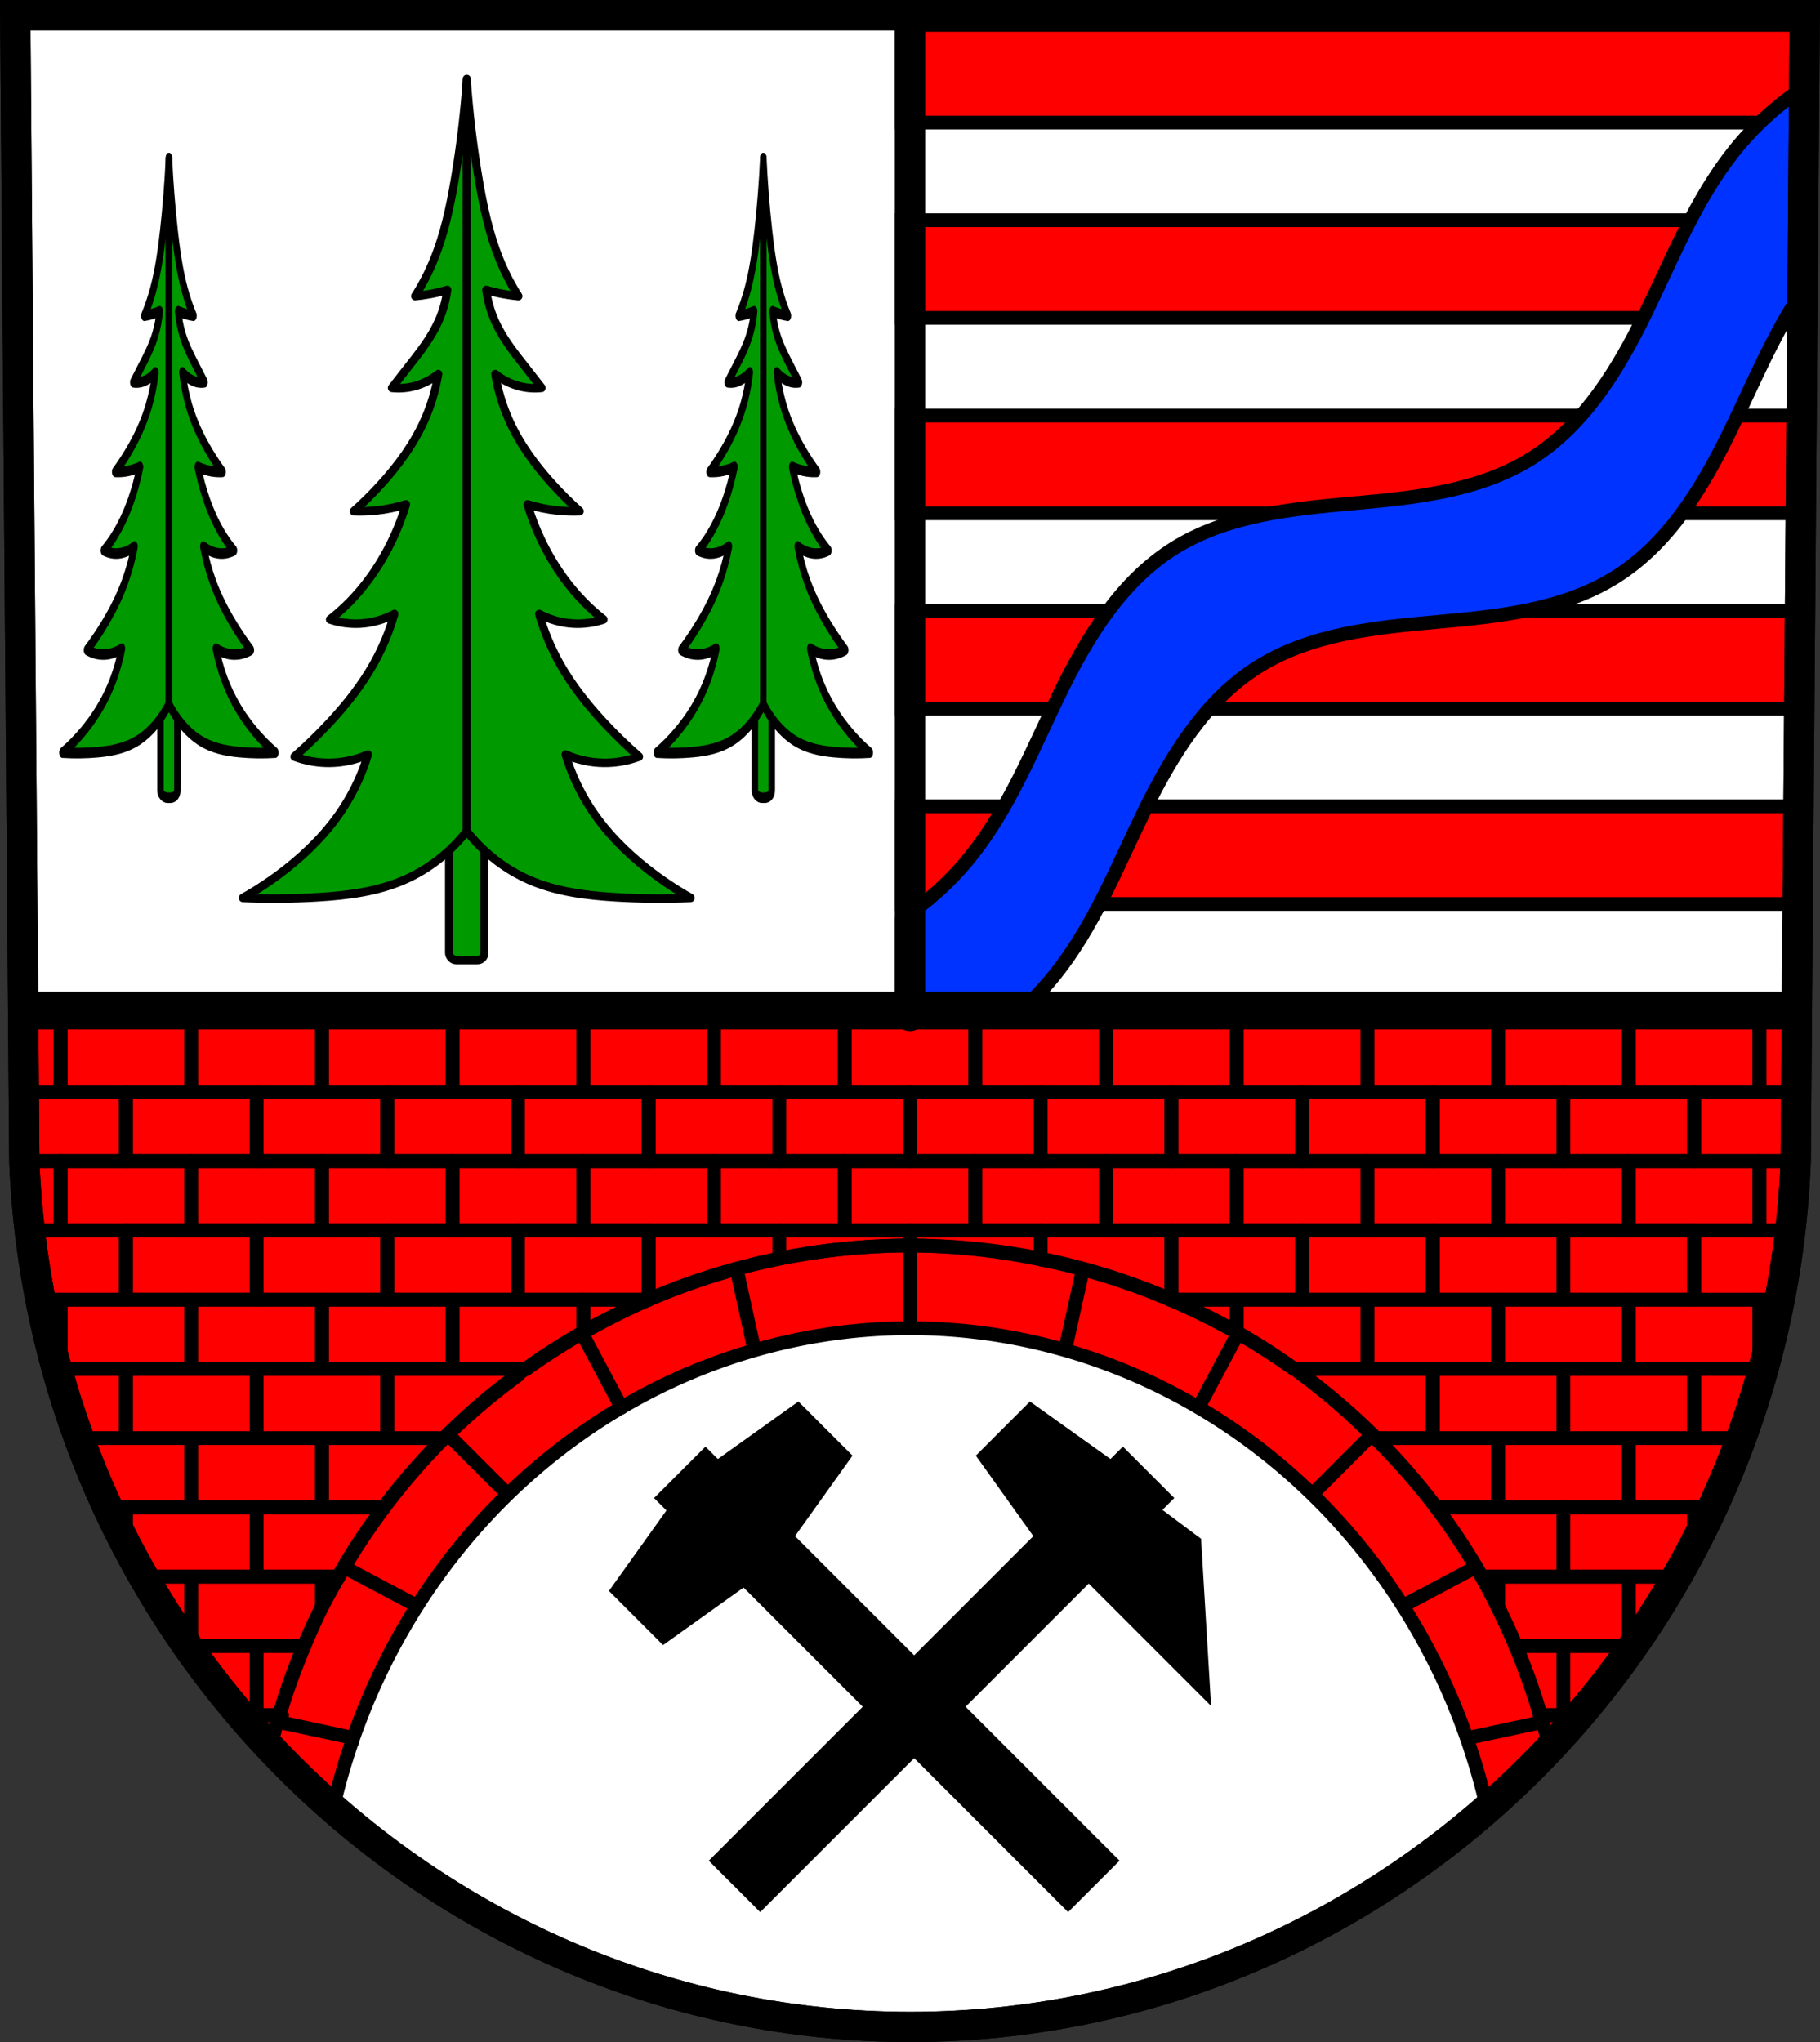 <?xml version="1.0" encoding="UTF-8" standalone="no"?>
<!-- Created with Inkscape (http://www.inkscape.org/) -->

<svg
   xmlns:dc="http://purl.org/dc/elements/1.1/"
   xmlns:cc="http://creativecommons.org/ns#"
   xmlns:rdf="http://www.w3.org/1999/02/22-rdf-syntax-ns#"
   xmlns:svg="http://www.w3.org/2000/svg"
   xmlns="http://www.w3.org/2000/svg"
   xmlns:sodipodi="http://sodipodi.sourceforge.net/DTD/sodipodi-0.dtd"
   xmlns:inkscape="http://www.inkscape.org/namespaces/inkscape"
   width="186.571mm"
   height="209.344mm"
   viewBox="0 0 661.079 741.769"
   id="svg8687"
   version="1.1"
   inkscape:version="0.91 r13725"
   sodipodi:docname="DEU Floh-Seligenthal COA.svg">
  <rect x="0" y="0" width="661.079" height="741.769" fill="#333333" stroke="none"/>
  <defs
     id="defs8689">
    <inkscape:path-effect
       effect="spiro"
       id="path-effect14568"
       is_visible="true" />
    <inkscape:path-effect
       effect="spiro"
       id="path-effect14395"
       is_visible="true" />
    <inkscape:path-effect
       effect="spiro"
       id="path-effect14568-6"
       is_visible="true" />
    <inkscape:path-effect
       effect="spiro"
       id="path-effect14568-5"
       is_visible="true" />
    <inkscape:path-effect
       effect="spiro"
       id="path-effect14568-6-4"
       is_visible="true" />
    <inkscape:path-effect
       effect="spiro"
       id="path-effect14568-5-1"
       is_visible="true" />
    <inkscape:path-effect
       effect="spiro"
       id="path-effect14568-6-4-2"
       is_visible="true" />
  </defs>
  <sodipodi:namedview
     id="base"
     pagecolor="#ffffff"
     bordercolor="#666666"
     borderopacity="1.0"
     inkscape:pageopacity="0.0"
     inkscape:pageshadow="2"
     inkscape:zoom="0.72791288"
     inkscape:cx="330.53953"
     inkscape:cy="370.92353"
     inkscape:document-units="px"
     inkscape:current-layer="layer1"
     showgrid="false"
     inkscape:window-width="1366"
     inkscape:window-height="745"
     inkscape:window-x="-8"
     inkscape:window-y="-8"
     inkscape:window-maximized="1"
     fit-margin-top="0"
     fit-margin-left="0"
     fit-margin-right="0"
     fit-margin-bottom="0"
     inkscape:snap-midpoints="true"
     inkscape:snap-smooth-nodes="true"
     inkscape:object-nodes="true"
     inkscape:object-paths="false"
     inkscape:snap-nodes="false"
     showguides="false" />
  <g
     inkscape:label="Ebene 1"
     inkscape:groupmode="layer"
     id="layer1"
     transform="translate(-1.627,-16.78)">
    <path
       style="fill:#ffffff;fill-rule:evenodd;stroke:none;stroke-width:11;stroke-opacity:1;stroke-linecap:round"
       inkscape:connector-curvature="0"
       d="M 657.162,22.28 653.866,438.904 C 646.672,614.154 504.537,752.95 332.166,753.048 159.951,752.833 17.763,613.987 10.467,438.904 L 7.171,22.28 l 324.988,0 z"
       id="path10563-0-6-7-5-4"
       sodipodi:nodetypes="ccccccc" />
    <path
       style="opacity:1;fill:#ff0000;fill-opacity:1;fill-rule:nonzero;stroke:#000000;stroke-width:5;stroke-linecap:round;stroke-linejoin:miter;stroke-miterlimit:4;stroke-dasharray:none;stroke-dashoffset:0;stroke-opacity:1"
       d="M 327.539 9.035 L 327.539 44.516 L 655.256 44.516 L 655.256 9.035 L 327.539 9.035 z M 327.539 79.996 L 327.539 115.477 L 655.256 115.477 L 655.256 79.996 L 327.539 79.996 z M 327.539 150.957 L 327.539 186.438 L 655.256 186.438 L 655.256 150.957 L 327.539 150.957 z M 327.539 221.918 L 327.539 257.398 L 655.256 257.398 L 655.256 221.918 L 327.539 221.918 z M 327.539 292.879 L 327.539 328.359 L 655.256 328.359 L 655.256 292.879 L 327.539 292.879 z "
       transform="translate(1.627,16.78)"
       id="rect14123" />
    <path
       style="fill:#0033ff;fill-opacity:1;fill-rule:evenodd;stroke:#000000;stroke-width:5;stroke-linecap:round;stroke-linejoin:round;stroke-miterlimit:4;stroke-dasharray:none;stroke-opacity:1"
       d="M 655.328 31.646 C 645.798 37.964 637.215 45.711 630.061 54.631 C 615.927 72.252 607.549 93.649 597.641 113.949 C 587.732 134.249 575.412 154.479 556.287 166.5 C 537.19 178.504 513.776 180.831 491.311 182.852 C 468.845 184.872 445.431 187.201 426.334 199.205 C 407.209 211.226 394.889 231.456 384.98 251.756 C 375.072 272.056 366.694 293.453 352.561 311.074 C 345.467 319.918 336.971 327.609 327.539 333.896 L 327.539 371.461 L 365.672 371.461 C 372.105 366.354 377.985 360.553 383.125 354.145 C 397.258 336.523 405.637 315.128 415.545 294.828 C 425.453 274.528 437.776 254.299 456.9 242.277 C 475.997 230.274 499.409 227.944 521.875 225.924 C 544.341 223.903 567.755 221.574 586.852 209.57 C 605.976 197.549 618.299 177.321 628.207 157.021 C 636.655 139.713 644.003 121.615 654.742 105.732 L 655.328 31.646 z "
       transform="translate(1.627,16.78)"
       id="path14393-3" />
    <path
       style="opacity:1;fill:#ff0000;fill-opacity:1;fill-rule:nonzero;stroke:#000000;stroke-width:5;stroke-linecap:round;stroke-linejoin:round;stroke-miterlimit:4;stroke-dasharray:none;stroke-dashoffset:0;stroke-opacity:1"
       d="M 8.393 365.674 L 8.84 422.125 C 12.756 516.094 55.54 599.609 120.957 656.871 A 215.83 227.689 0 0 1 330.539 482.451 A 215.83 227.689 0 0 1 540.162 657.023 C 605.609 599.773 648.376 516.21 652.238 422.125 L 652.686 365.674 L 8.393 365.674 z "
       transform="translate(1.627,16.78)"
       id="rect12041" />
    <path
       style="fill:none;fill-rule:evenodd;stroke:#000000;stroke-width:11;stroke-opacity:1;stroke-linecap:round"
       inkscape:connector-curvature="0"
       d="M 657.162,22.28 653.866,438.904 C 646.672,614.154 504.537,752.95 332.166,753.048 159.951,752.833 17.763,613.987 10.467,438.904 l -3.297,-416.624 324.988,0 z"
       id="path10563-0-6-7-5"
       sodipodi:nodetypes="ccccccc" />
    <path
       style="fill:none;fill-rule:evenodd;stroke:#000000;stroke-width:11;stroke-linecap:round;stroke-linejoin:round;stroke-opacity:1;stroke-miterlimit:4;stroke-dasharray:none"
       d="m 10.019,382.453 644.293,0"
       id="path12071"
       inkscape:connector-curvature="0" />
    <path
       style="opacity:1;fill:none;fill-opacity:1;fill-rule:nonzero;stroke:#000000;stroke-width:5;stroke-linecap:round;stroke-linejoin:round;stroke-miterlimit:4;stroke-dasharray:none;stroke-dashoffset:0;stroke-opacity:1"
       d="M 330.539 452.418 A 238.865 236.476 0 0 0 98.229 634.961 C 156.985 697.349 239.568 736.156 330.539 736.27 C 421.548 736.218 504.119 697.49 562.859 635.158 A 238.865 236.476 0 0 0 330.539 452.418 z "
       transform="translate(1.627,16.78)"
       id="path12059" />
    <path
       style="fill:none;fill-rule:evenodd;stroke:#000000;stroke-width:5;stroke-linecap:butt;stroke-linejoin:round;stroke-miterlimit:4;stroke-dasharray:none;stroke-opacity:1"
       d="m 332.166,469.198 0,31.139"
       id="path12110"
       inkscape:connector-curvature="0" />
    <path
       style="fill:none;fill-rule:evenodd;stroke:#000000;stroke-width:5;stroke-linecap:butt;stroke-linejoin:round;stroke-miterlimit:4;stroke-dasharray:none;stroke-opacity:1"
       d="m 394.931,478.014 -6.886,31.228"
       id="path12110-7"
       inkscape:connector-curvature="0" />
    <path
       style="fill:none;fill-rule:evenodd;stroke:#000000;stroke-width:5;stroke-linecap:butt;stroke-linejoin:round;stroke-miterlimit:4;stroke-dasharray:none;stroke-opacity:1"
       d="m 132.249,648.574 -27.615,-5.92"
       id="path12110-8-2"
       inkscape:connector-curvature="0" />
    <path
       style="fill:none;fill-rule:evenodd;stroke:#000000;stroke-width:5;stroke-linecap:butt;stroke-linejoin:round;stroke-miterlimit:4;stroke-dasharray:none;stroke-opacity:1"
       d="m 269.252,478.087 6.695,30.473"
       id="path12110-7-8"
       inkscape:connector-curvature="0" />
    <path
       style="fill:none;fill-rule:evenodd;stroke:#000000;stroke-width:5;stroke-linecap:butt;stroke-linejoin:round;stroke-miterlimit:4;stroke-dasharray:none;stroke-opacity:1"
       d="m 532.808,648.504 26.942,-5.762"
       id="path12110-8-2-8"
       inkscape:connector-curvature="0" />
    <path
       style="fill:none;fill-rule:evenodd;stroke:#000000;stroke-width:5;stroke-linecap:butt;stroke-linejoin:round;stroke-miterlimit:4;stroke-dasharray:none;stroke-opacity:1"
       d="m 451.14,501.424 -14.683,27.518"
       id="path12110-0"
       inkscape:connector-curvature="0" />
    <path
       style="fill:none;fill-rule:evenodd;stroke:#000000;stroke-width:5;stroke-linecap:butt;stroke-linejoin:round;stroke-miterlimit:4;stroke-dasharray:none;stroke-opacity:1"
       d="M 154.246,600.712 127.908,586.711"
       id="path12110-8-1"
       inkscape:connector-curvature="0" />
    <path
       style="fill:none;fill-rule:evenodd;stroke:#000000;stroke-width:5;stroke-linecap:round;stroke-linejoin:round;stroke-miterlimit:4;stroke-dasharray:none;stroke-opacity:1"
       d="m 213.205,501.414 14.18,26.648"
       id="path12110-0-7"
       inkscape:connector-curvature="0" />
    <path
       style="fill:none;fill-rule:evenodd;stroke:#000000;stroke-width:5;stroke-linecap:butt;stroke-linejoin:round;stroke-miterlimit:4;stroke-dasharray:none;stroke-opacity:1"
       d="m 510.078,600.67 26.322,-13.991"
       id="path12110-8-1-5"
       inkscape:connector-curvature="0" />
    <path
       style="fill:none;fill-rule:evenodd;stroke:#000000;stroke-width:5;stroke-linecap:butt;stroke-linejoin:round;stroke-miterlimit:4;stroke-dasharray:none;stroke-opacity:1"
       d="m 499.38,538.46 -21.535,21.535"
       id="path12110-5"
       inkscape:connector-curvature="0" />
    <path
       style="fill:none;fill-rule:evenodd;stroke:#000000;stroke-width:5;stroke-linecap:butt;stroke-linejoin:round;stroke-miterlimit:4;stroke-dasharray:none;stroke-opacity:1"
       d="M 186.73,560.238 164.952,538.46"
       id="path12110-8-8"
       inkscape:connector-curvature="0" />
    <rect
       style="opacity:1;fill:none;fill-opacity:1;fill-rule:nonzero;stroke:#000000;stroke-width:5;stroke-linecap:round;stroke-linejoin:round;stroke-miterlimit:4;stroke-dasharray:none;stroke-dashoffset:0;stroke-opacity:1"
       id="rect12352"
       width="47.468"
       height="25.156"
       x="47.36"
       y="413.396" />
    <rect
       style="opacity:1;fill:none;fill-opacity:1;fill-rule:nonzero;stroke:#000000;stroke-width:5;stroke-linecap:round;stroke-linejoin:round;stroke-miterlimit:4;stroke-dasharray:none;stroke-dashoffset:0;stroke-opacity:1"
       id="rect12352-1"
       width="47.468"
       height="25.156"
       x="94.828"
       y="413.396" />
    <path
       style="opacity:1;fill:none;fill-opacity:1;fill-rule:nonzero;stroke:#000000;stroke-width:5;stroke-linecap:round;stroke-linejoin:round;stroke-miterlimit:4;stroke-dasharray:none;stroke-dashoffset:0;stroke-opacity:1"
       d="m 8.639,396.617 0.199,25.156 36.895,0 0,-25.156 z m 606.707,0 0,25.156 36.895,0 0.199,-25.156 z m -604.547,50.312 c 0.988,8.492 2.307,16.878 3.92,25.156 l 31.014,0 0,-25.156 z m 604.547,0 0,25.156 31.053,0 c 1.606,-8.277 2.915,-16.664 3.896,-25.156 z m -594.691,50.312 c 2.367,8.531 5.053,16.925 8.066,25.156 l 17.012,0 0,-25.156 z m 594.691,0 0,25.156 17.094,0 c 3.005,-8.231 5.685,-16.625 8.045,-25.156 z m 0,50.312 0,13.666 c 2.335,-4.494 4.568,-9.05 6.701,-13.666 z M 52.109,572.711 c 4.946,8.646 10.272,17.037 15.947,25.156 l 1.41,0 0,-25.156 z m 515.77,25.156 0,25.156 5.873,0 c 6.864,-8.049 13.346,-16.446 19.426,-25.156 z m -480.365,25.156 14.922,0 z"
       transform="translate(1.627,16.78)"
       id="rect12352-2"
       inkscape:connector-curvature="0"
       sodipodi:nodetypes="ccccccccccccccccccccccccccccccccccccccccccccccc" />
    <rect
       style="opacity:1;fill:none;fill-opacity:1;fill-rule:nonzero;stroke:#000000;stroke-width:5;stroke-linecap:round;stroke-linejoin:round;stroke-miterlimit:4;stroke-dasharray:none;stroke-dashoffset:0;stroke-opacity:1"
       id="rect12352-8"
       width="47.468"
       height="25.156"
       x="189.763"
       y="413.396" />
    <rect
       style="opacity:1;fill:none;fill-opacity:1;fill-rule:nonzero;stroke:#000000;stroke-width:5;stroke-linecap:round;stroke-linejoin:round;stroke-miterlimit:4;stroke-dasharray:none;stroke-dashoffset:0;stroke-opacity:1"
       id="rect12352-1-8"
       width="47.468"
       height="25.156"
       x="237.231"
       y="413.396" />
    <rect
       style="opacity:1;fill:none;fill-opacity:1;fill-rule:nonzero;stroke:#000000;stroke-width:5;stroke-linecap:round;stroke-linejoin:round;stroke-miterlimit:4;stroke-dasharray:none;stroke-dashoffset:0;stroke-opacity:1"
       id="rect12352-2-6"
       width="47.468"
       height="25.156"
       x="142.295"
       y="413.396" />
    <rect
       style="opacity:1;fill:none;fill-opacity:1;fill-rule:nonzero;stroke:#000000;stroke-width:5;stroke-linecap:round;stroke-linejoin:round;stroke-miterlimit:4;stroke-dasharray:none;stroke-dashoffset:0;stroke-opacity:1"
       id="rect12352-7"
       width="47.468"
       height="25.156"
       x="332.166"
       y="413.396" />
    <rect
       style="opacity:1;fill:none;fill-opacity:1;fill-rule:nonzero;stroke:#000000;stroke-width:5;stroke-linecap:round;stroke-linejoin:round;stroke-miterlimit:4;stroke-dasharray:none;stroke-dashoffset:0;stroke-opacity:1"
       id="rect12352-1-7"
       width="47.468"
       height="25.156"
       x="379.634"
       y="413.396" />
    <rect
       style="opacity:1;fill:none;fill-opacity:1;fill-rule:nonzero;stroke:#000000;stroke-width:5;stroke-linecap:round;stroke-linejoin:round;stroke-miterlimit:4;stroke-dasharray:none;stroke-dashoffset:0;stroke-opacity:1"
       id="rect12352-2-9"
       width="47.468"
       height="25.156"
       x="284.699"
       y="413.396" />
    <rect
       style="opacity:1;fill:none;fill-opacity:1;fill-rule:nonzero;stroke:#000000;stroke-width:5;stroke-linecap:round;stroke-linejoin:round;stroke-miterlimit:4;stroke-dasharray:none;stroke-dashoffset:0;stroke-opacity:1"
       id="rect12352-5"
       width="47.468"
       height="25.156"
       x="474.57"
       y="413.396" />
    <rect
       style="opacity:1;fill:none;fill-opacity:1;fill-rule:nonzero;stroke:#000000;stroke-width:5;stroke-linecap:round;stroke-linejoin:round;stroke-miterlimit:4;stroke-dasharray:none;stroke-dashoffset:0;stroke-opacity:1"
       id="rect12352-1-2"
       width="47.468"
       height="25.156"
       x="522.038"
       y="413.396" />
    <rect
       style="opacity:1;fill:none;fill-opacity:1;fill-rule:nonzero;stroke:#000000;stroke-width:5;stroke-linecap:round;stroke-linejoin:round;stroke-miterlimit:4;stroke-dasharray:none;stroke-dashoffset:0;stroke-opacity:1"
       id="rect12352-2-1"
       width="47.468"
       height="25.156"
       x="427.102"
       y="413.396" />
    <rect
       style="opacity:1;fill:none;fill-opacity:1;fill-rule:nonzero;stroke:#000000;stroke-width:5;stroke-linecap:round;stroke-linejoin:round;stroke-miterlimit:4;stroke-dasharray:none;stroke-dashoffset:0;stroke-opacity:1"
       id="rect12352-2-3"
       width="47.468"
       height="25.156"
       x="569.505"
       y="413.396" />
    <rect
       style="opacity:1;fill:none;fill-opacity:1;fill-rule:nonzero;stroke:#000000;stroke-width:5;stroke-linecap:round;stroke-linejoin:round;stroke-miterlimit:4;stroke-dasharray:none;stroke-dashoffset:0;stroke-opacity:1"
       id="rect12352-75"
       width="47.468"
       height="25.156"
       x="71.094"
       y="388.24" />
    <rect
       style="opacity:1;fill:none;fill-opacity:1;fill-rule:nonzero;stroke:#000000;stroke-width:5;stroke-linecap:round;stroke-linejoin:round;stroke-miterlimit:4;stroke-dasharray:none;stroke-dashoffset:0;stroke-opacity:1"
       id="rect12352-1-4"
       width="47.468"
       height="25.156"
       x="118.562"
       y="388.24" />
    <rect
       style="opacity:1;fill:none;fill-opacity:1;fill-rule:nonzero;stroke:#000000;stroke-width:5;stroke-linecap:round;stroke-linejoin:round;stroke-miterlimit:4;stroke-dasharray:none;stroke-dashoffset:0;stroke-opacity:1"
       id="rect12352-2-5"
       width="47.468"
       height="25.156"
       x="23.626"
       y="388.24" />
    <rect
       style="opacity:1;fill:none;fill-opacity:1;fill-rule:nonzero;stroke:#000000;stroke-width:5;stroke-linecap:round;stroke-linejoin:round;stroke-miterlimit:4;stroke-dasharray:none;stroke-dashoffset:0;stroke-opacity:1"
       id="rect12352-8-4"
       width="47.468"
       height="25.156"
       x="213.497"
       y="388.24" />
    <rect
       style="opacity:1;fill:none;fill-opacity:1;fill-rule:nonzero;stroke:#000000;stroke-width:5;stroke-linecap:round;stroke-linejoin:round;stroke-miterlimit:4;stroke-dasharray:none;stroke-dashoffset:0;stroke-opacity:1"
       id="rect12352-1-8-4"
       width="47.468"
       height="25.156"
       x="260.965"
       y="388.24" />
    <rect
       style="opacity:1;fill:none;fill-opacity:1;fill-rule:nonzero;stroke:#000000;stroke-width:5;stroke-linecap:round;stroke-linejoin:round;stroke-miterlimit:4;stroke-dasharray:none;stroke-dashoffset:0;stroke-opacity:1"
       id="rect12352-2-6-2"
       width="47.468"
       height="25.156"
       x="166.029"
       y="388.24" />
    <rect
       style="opacity:1;fill:none;fill-opacity:1;fill-rule:nonzero;stroke:#000000;stroke-width:5;stroke-linecap:round;stroke-linejoin:round;stroke-miterlimit:4;stroke-dasharray:none;stroke-dashoffset:0;stroke-opacity:1"
       id="rect12352-7-9"
       width="47.468"
       height="25.156"
       x="355.9"
       y="388.24" />
    <rect
       style="opacity:1;fill:none;fill-opacity:1;fill-rule:nonzero;stroke:#000000;stroke-width:5;stroke-linecap:round;stroke-linejoin:round;stroke-miterlimit:4;stroke-dasharray:none;stroke-dashoffset:0;stroke-opacity:1"
       id="rect12352-1-7-8"
       width="47.468"
       height="25.156"
       x="403.368"
       y="388.24" />
    <rect
       style="opacity:1;fill:none;fill-opacity:1;fill-rule:nonzero;stroke:#000000;stroke-width:5;stroke-linecap:round;stroke-linejoin:round;stroke-miterlimit:4;stroke-dasharray:none;stroke-dashoffset:0;stroke-opacity:1"
       id="rect12352-2-9-4"
       width="47.468"
       height="25.156"
       x="308.433"
       y="388.24" />
    <rect
       style="opacity:1;fill:none;fill-opacity:1;fill-rule:nonzero;stroke:#000000;stroke-width:5;stroke-linecap:round;stroke-linejoin:round;stroke-miterlimit:4;stroke-dasharray:none;stroke-dashoffset:0;stroke-opacity:1"
       id="rect12352-5-7"
       width="47.468"
       height="25.156"
       x="498.304"
       y="388.24" />
    <rect
       style="opacity:1;fill:none;fill-opacity:1;fill-rule:nonzero;stroke:#000000;stroke-width:5;stroke-linecap:round;stroke-linejoin:round;stroke-miterlimit:4;stroke-dasharray:none;stroke-dashoffset:0;stroke-opacity:1"
       id="rect12352-1-2-9"
       width="47.468"
       height="25.156"
       x="545.771"
       y="388.24" />
    <rect
       style="opacity:1;fill:none;fill-opacity:1;fill-rule:nonzero;stroke:#000000;stroke-width:5;stroke-linecap:round;stroke-linejoin:round;stroke-miterlimit:4;stroke-dasharray:none;stroke-dashoffset:0;stroke-opacity:1"
       id="rect12352-2-1-3"
       width="47.468"
       height="25.156"
       x="450.836"
       y="388.24" />
    <path
       style="opacity:1;fill:none;fill-opacity:1;fill-rule:nonzero;stroke:#000000;stroke-width:5;stroke-linecap:round;stroke-linejoin:round;stroke-miterlimit:4;stroke-dasharray:none;stroke-dashoffset:0;stroke-opacity:1"
       d="m 8.439,371.461 0.199,25.156 13.361,0 0,-25.156 z m 630.641,0 0,25.156 13.359,0 0.199,-25.156 z m -630.242,50.312 0.002,0.352 c 0.348,8.355 1.008,16.626 1.959,24.805 l 11.201,0 0,-25.156 z m 630.242,0 0,25.156 11.215,0 c 0.945,-8.179 1.6,-16.449 1.943,-24.805 l 0.002,-0.352 z m -624.361,50.312 c 1.658,8.511 3.644,16.899 5.936,25.156 l 1.346,0 0,-25.156 z m 624.361,0 0,25.156 1.404,0 c 2.284,-8.257 4.263,-16.645 5.914,-25.156 z M 39.141,547.555 c 2.1,4.536 4.296,9.013 6.592,13.432 l 0,-13.432 z m 552.471,25.156 0,25.156 1.566,0 c 5.667,-8.12 10.988,-16.51 15.926,-25.156 z m -17.859,50.312 -14.503,0 z"
       transform="translate(1.627,16.78)"
       id="rect12352-78-0"
       inkscape:connector-curvature="0"
       sodipodi:nodetypes="cccccccccccccccccccccccccccccccccccccccccccc" />
    <rect
       style="opacity:1;fill:none;fill-opacity:1;fill-rule:nonzero;stroke:#000000;stroke-width:5;stroke-linecap:round;stroke-linejoin:round;stroke-miterlimit:4;stroke-dasharray:none;stroke-dashoffset:0;stroke-opacity:1"
       id="rect12352-2-3-5"
       width="47.468"
       height="25.156"
       x="593.239"
       y="388.24" />
    <rect
       style="opacity:1;fill:none;fill-opacity:1;fill-rule:nonzero;stroke:#000000;stroke-width:5;stroke-linecap:round;stroke-linejoin:round;stroke-miterlimit:4;stroke-dasharray:none;stroke-dashoffset:0;stroke-opacity:1"
       id="rect12352-3"
       width="47.468"
       height="25.156"
       x="47.36"
       y="463.709" />
    <rect
       style="opacity:1;fill:none;fill-opacity:1;fill-rule:nonzero;stroke:#000000;stroke-width:5;stroke-linecap:round;stroke-linejoin:round;stroke-miterlimit:4;stroke-dasharray:none;stroke-dashoffset:0;stroke-opacity:1"
       id="rect12352-1-0"
       width="47.468"
       height="25.156"
       x="94.828"
       y="463.709" />
    <rect
       style="opacity:1;fill:none;fill-opacity:1;fill-rule:nonzero;stroke:#000000;stroke-width:5;stroke-linecap:round;stroke-linejoin:round;stroke-miterlimit:4;stroke-dasharray:none;stroke-dashoffset:0;stroke-opacity:1"
       id="rect12352-8-9"
       width="47.468"
       height="25.156"
       x="189.763"
       y="463.709" />
    <path
       style="opacity:1;fill:none;fill-opacity:1;fill-rule:nonzero;stroke:#000000;stroke-width:5;stroke-linecap:round;stroke-linejoin:round;stroke-miterlimit:4;stroke-dasharray:none;stroke-dashoffset:0;stroke-opacity:1"
       d="M 235.604 446.93 L 235.604 472.086 L 235.664 472.086 A 238.865 236.476 0 0 1 283.072 457.188 L 283.072 446.93 L 235.604 446.93 z "
       transform="translate(1.627,16.78)"
       id="rect12352-1-8-3" />
    <rect
       style="opacity:1;fill:none;fill-opacity:1;fill-rule:nonzero;stroke:#000000;stroke-width:5;stroke-linecap:round;stroke-linejoin:round;stroke-miterlimit:4;stroke-dasharray:none;stroke-dashoffset:0;stroke-opacity:1"
       id="rect12352-2-6-5"
       width="47.468"
       height="25.156"
       x="142.295"
       y="463.709" />
    <path
       style="opacity:1;fill:none;fill-opacity:1;fill-rule:nonzero;stroke:#000000;stroke-width:5;stroke-linecap:round;stroke-linejoin:round;stroke-miterlimit:4;stroke-dasharray:none;stroke-dashoffset:0;stroke-opacity:1"
       d="M 330.539 446.93 L 330.539 452.418 A 238.865 236.476 0 0 1 378.008 457.482 L 378.008 446.93 L 330.539 446.93 z M 211.871 472.086 L 211.871 484.035 A 238.865 236.476 0 0 1 235.664 472.086 L 211.871 472.086 z M 424.949 472.086 A 238.865 236.476 0 0 1 449.209 484.051 L 449.209 472.086 L 424.949 472.086 z M 140.668 497.242 L 140.668 522.398 L 161.35 522.398 A 238.865 236.476 0 0 1 188.137 499.58 L 188.137 497.242 L 140.668 497.242 z M 472.943 497.242 L 472.943 499.273 A 238.865 236.476 0 0 1 499.451 522.398 L 520.41 522.398 L 520.41 497.242 L 472.943 497.242 z M 93.201 547.555 L 93.201 572.711 L 123.09 572.711 A 238.865 236.476 0 0 1 139.596 547.555 L 93.201 547.555 z M 521.594 547.555 A 238.865 236.476 0 0 1 538.113 572.711 L 567.879 572.711 L 567.879 547.555 L 521.594 547.555 z M 93.201 597.867 L 93.201 623.023 L 101.525 623.023 A 238.865 236.476 0 0 1 110.586 597.867 L 93.201 597.867 z M 550.414 597.867 A 238.865 236.476 0 0 1 559.346 623.023 L 567.879 623.023 L 567.879 597.867 L 550.414 597.867 z "
       transform="translate(1.627,16.78)"
       id="rect12352-7-7" />
    <path
       style="opacity:1;fill:none;fill-opacity:1;fill-rule:nonzero;stroke:#000000;stroke-width:5;stroke-linecap:round;stroke-linejoin:round;stroke-miterlimit:4;stroke-dasharray:none;stroke-dashoffset:0;stroke-opacity:1"
       d="M 283.072 446.93 L 283.072 457.188 A 238.865 236.476 0 0 1 330.539 452.418 L 330.539 446.93 L 283.072 446.93 z M 378.008 446.93 L 378.008 457.482 A 238.865 236.476 0 0 1 424.949 472.086 L 425.475 472.086 L 425.475 446.93 L 378.008 446.93 z M 164.402 472.086 L 164.402 497.242 L 191.236 497.242 A 238.865 236.476 0 0 1 211.871 484.035 L 211.871 472.086 L 164.402 472.086 z M 449.209 472.086 L 449.209 484.051 A 238.865 236.476 0 0 1 469.891 497.242 L 496.676 497.242 L 496.676 472.086 L 449.209 472.086 z M 116.936 522.398 L 116.936 547.555 L 139.596 547.555 A 238.865 236.476 0 0 1 161.35 522.398 L 116.936 522.398 z M 499.451 522.398 A 238.865 236.476 0 0 1 521.594 547.555 L 544.145 547.555 L 544.145 522.398 L 499.451 522.398 z M 116.936 572.711 L 116.936 583.781 A 238.865 236.476 0 0 1 123.09 572.711 L 116.936 572.711 z M 538.113 572.711 A 238.865 236.476 0 0 1 544.145 584.201 L 544.145 572.711 L 538.113 572.711 z "
       transform="translate(1.627,16.78)"
       id="rect12352-1-7-3" />
    <rect
       style="opacity:1;fill:none;fill-opacity:1;fill-rule:nonzero;stroke:#000000;stroke-width:5;stroke-linecap:round;stroke-linejoin:round;stroke-miterlimit:4;stroke-dasharray:none;stroke-dashoffset:0;stroke-opacity:1"
       id="rect12352-5-2"
       width="47.468"
       height="25.156"
       x="474.57"
       y="463.709" />
    <rect
       style="opacity:1;fill:none;fill-opacity:1;fill-rule:nonzero;stroke:#000000;stroke-width:5;stroke-linecap:round;stroke-linejoin:round;stroke-miterlimit:4;stroke-dasharray:none;stroke-dashoffset:0;stroke-opacity:1"
       id="rect12352-1-2-0"
       width="47.468"
       height="25.156"
       x="522.038"
       y="463.709" />
    <rect
       style="opacity:1;fill:none;fill-opacity:1;fill-rule:nonzero;stroke:#000000;stroke-width:5;stroke-linecap:round;stroke-linejoin:round;stroke-miterlimit:4;stroke-dasharray:none;stroke-dashoffset:0;stroke-opacity:1"
       id="rect12352-2-1-4"
       width="47.468"
       height="25.156"
       x="427.102"
       y="463.709" />
    <rect
       style="opacity:1;fill:none;fill-opacity:1;fill-rule:nonzero;stroke:#000000;stroke-width:5;stroke-linecap:round;stroke-linejoin:round;stroke-miterlimit:4;stroke-dasharray:none;stroke-dashoffset:0;stroke-opacity:1"
       id="rect12352-2-3-8"
       width="47.468"
       height="25.156"
       x="569.505"
       y="463.709" />
    <rect
       style="opacity:1;fill:none;fill-opacity:1;fill-rule:nonzero;stroke:#000000;stroke-width:5;stroke-linecap:round;stroke-linejoin:round;stroke-miterlimit:4;stroke-dasharray:none;stroke-dashoffset:0;stroke-opacity:1"
       id="rect12352-75-3"
       width="47.468"
       height="25.156"
       x="71.094"
       y="438.553" />
    <rect
       style="opacity:1;fill:none;fill-opacity:1;fill-rule:nonzero;stroke:#000000;stroke-width:5;stroke-linecap:round;stroke-linejoin:round;stroke-miterlimit:4;stroke-dasharray:none;stroke-dashoffset:0;stroke-opacity:1"
       id="rect12352-1-4-0"
       width="47.468"
       height="25.156"
       x="118.562"
       y="438.553" />
    <rect
       style="opacity:1;fill:none;fill-opacity:1;fill-rule:nonzero;stroke:#000000;stroke-width:5;stroke-linecap:round;stroke-linejoin:round;stroke-miterlimit:4;stroke-dasharray:none;stroke-dashoffset:0;stroke-opacity:1"
       id="rect12352-2-5-5"
       width="47.468"
       height="25.156"
       x="23.626"
       y="438.553" />
    <rect
       style="opacity:1;fill:none;fill-opacity:1;fill-rule:nonzero;stroke:#000000;stroke-width:5;stroke-linecap:round;stroke-linejoin:round;stroke-miterlimit:4;stroke-dasharray:none;stroke-dashoffset:0;stroke-opacity:1"
       id="rect12352-8-4-8"
       width="47.468"
       height="25.156"
       x="213.497"
       y="438.553" />
    <rect
       style="opacity:1;fill:none;fill-opacity:1;fill-rule:nonzero;stroke:#000000;stroke-width:5;stroke-linecap:round;stroke-linejoin:round;stroke-miterlimit:4;stroke-dasharray:none;stroke-dashoffset:0;stroke-opacity:1"
       id="rect12352-1-8-4-7"
       width="47.468"
       height="25.156"
       x="260.965"
       y="438.553" />
    <rect
       style="opacity:1;fill:none;fill-opacity:1;fill-rule:nonzero;stroke:#000000;stroke-width:5;stroke-linecap:round;stroke-linejoin:round;stroke-miterlimit:4;stroke-dasharray:none;stroke-dashoffset:0;stroke-opacity:1"
       id="rect12352-2-6-2-7"
       width="47.468"
       height="25.156"
       x="166.029"
       y="438.553" />
    <rect
       style="opacity:1;fill:none;fill-opacity:1;fill-rule:nonzero;stroke:#000000;stroke-width:5;stroke-linecap:round;stroke-linejoin:round;stroke-miterlimit:4;stroke-dasharray:none;stroke-dashoffset:0;stroke-opacity:1"
       id="rect12352-7-9-2"
       width="47.468"
       height="25.156"
       x="355.9"
       y="438.553" />
    <rect
       style="opacity:1;fill:none;fill-opacity:1;fill-rule:nonzero;stroke:#000000;stroke-width:5;stroke-linecap:round;stroke-linejoin:round;stroke-miterlimit:4;stroke-dasharray:none;stroke-dashoffset:0;stroke-opacity:1"
       id="rect12352-1-7-8-0"
       width="47.468"
       height="25.156"
       x="403.368"
       y="438.553" />
    <rect
       style="opacity:1;fill:none;fill-opacity:1;fill-rule:nonzero;stroke:#000000;stroke-width:5;stroke-linecap:round;stroke-linejoin:round;stroke-miterlimit:4;stroke-dasharray:none;stroke-dashoffset:0;stroke-opacity:1"
       id="rect12352-2-9-4-5"
       width="47.468"
       height="25.156"
       x="308.433"
       y="438.553" />
    <rect
       style="opacity:1;fill:none;fill-opacity:1;fill-rule:nonzero;stroke:#000000;stroke-width:5;stroke-linecap:round;stroke-linejoin:round;stroke-miterlimit:4;stroke-dasharray:none;stroke-dashoffset:0;stroke-opacity:1"
       id="rect12352-5-7-1"
       width="47.468"
       height="25.156"
       x="498.304"
       y="438.553" />
    <rect
       style="opacity:1;fill:none;fill-opacity:1;fill-rule:nonzero;stroke:#000000;stroke-width:5;stroke-linecap:round;stroke-linejoin:round;stroke-miterlimit:4;stroke-dasharray:none;stroke-dashoffset:0;stroke-opacity:1"
       id="rect12352-1-2-9-9"
       width="47.468"
       height="25.156"
       x="545.771"
       y="438.553" />
    <rect
       style="opacity:1;fill:none;fill-opacity:1;fill-rule:nonzero;stroke:#000000;stroke-width:5;stroke-linecap:round;stroke-linejoin:round;stroke-miterlimit:4;stroke-dasharray:none;stroke-dashoffset:0;stroke-opacity:1"
       id="rect12352-2-1-3-1"
       width="47.468"
       height="25.156"
       x="450.836"
       y="438.553" />
    <rect
       style="opacity:1;fill:none;fill-opacity:1;fill-rule:nonzero;stroke:#000000;stroke-width:5;stroke-linecap:round;stroke-linejoin:round;stroke-miterlimit:4;stroke-dasharray:none;stroke-dashoffset:0;stroke-opacity:1"
       id="rect12352-2-3-5-8"
       width="47.468"
       height="25.156"
       x="593.239"
       y="438.553" />
    <rect
       style="opacity:1;fill:none;fill-opacity:1;fill-rule:nonzero;stroke:#000000;stroke-width:5;stroke-linecap:round;stroke-linejoin:round;stroke-miterlimit:4;stroke-dasharray:none;stroke-dashoffset:0;stroke-opacity:1"
       id="rect12352-79"
       width="47.468"
       height="25.156"
       x="47.36"
       y="514.022" />
    <rect
       style="opacity:1;fill:none;fill-opacity:1;fill-rule:nonzero;stroke:#000000;stroke-width:5;stroke-linecap:round;stroke-linejoin:round;stroke-miterlimit:4;stroke-dasharray:none;stroke-dashoffset:0;stroke-opacity:1"
       id="rect12352-1-80"
       width="47.468"
       height="25.156"
       x="94.828"
       y="514.022" />
    <rect
       style="opacity:1;fill:none;fill-opacity:1;fill-rule:nonzero;stroke:#000000;stroke-width:5;stroke-linecap:round;stroke-linejoin:round;stroke-miterlimit:4;stroke-dasharray:none;stroke-dashoffset:0;stroke-opacity:1"
       id="rect12352-1-2-94"
       width="47.468"
       height="25.156"
       x="522.038"
       y="514.022" />
    <rect
       style="opacity:1;fill:none;fill-opacity:1;fill-rule:nonzero;stroke:#000000;stroke-width:5;stroke-linecap:round;stroke-linejoin:round;stroke-miterlimit:4;stroke-dasharray:none;stroke-dashoffset:0;stroke-opacity:1"
       id="rect12352-2-3-4"
       width="47.468"
       height="25.156"
       x="569.505"
       y="514.022" />
    <rect
       style="opacity:1;fill:none;fill-opacity:1;fill-rule:nonzero;stroke:#000000;stroke-width:5;stroke-linecap:round;stroke-linejoin:round;stroke-miterlimit:4;stroke-dasharray:none;stroke-dashoffset:0;stroke-opacity:1"
       id="rect12352-75-5"
       width="47.468"
       height="25.156"
       x="71.094"
       y="488.866" />
    <rect
       style="opacity:1;fill:none;fill-opacity:1;fill-rule:nonzero;stroke:#000000;stroke-width:5;stroke-linecap:round;stroke-linejoin:round;stroke-miterlimit:4;stroke-dasharray:none;stroke-dashoffset:0;stroke-opacity:1"
       id="rect12352-1-4-2"
       width="47.468"
       height="25.156"
       x="118.562"
       y="488.866" />
    <rect
       style="opacity:1;fill:none;fill-opacity:1;fill-rule:nonzero;stroke:#000000;stroke-width:5;stroke-linecap:round;stroke-linejoin:round;stroke-miterlimit:4;stroke-dasharray:none;stroke-dashoffset:0;stroke-opacity:1"
       id="rect12352-2-5-6"
       width="47.468"
       height="25.156"
       x="23.626"
       y="488.866" />
    <rect
       style="opacity:1;fill:none;fill-opacity:1;fill-rule:nonzero;stroke:#000000;stroke-width:5;stroke-linecap:round;stroke-linejoin:round;stroke-miterlimit:4;stroke-dasharray:none;stroke-dashoffset:0;stroke-opacity:1"
       id="rect12352-5-7-4"
       width="47.468"
       height="25.156"
       x="498.304"
       y="488.866" />
    <rect
       style="opacity:1;fill:none;fill-opacity:1;fill-rule:nonzero;stroke:#000000;stroke-width:5;stroke-linecap:round;stroke-linejoin:round;stroke-miterlimit:4;stroke-dasharray:none;stroke-dashoffset:0;stroke-opacity:1"
       id="rect12352-1-2-9-7"
       width="47.468"
       height="25.156"
       x="545.771"
       y="488.866" />
    <rect
       style="opacity:1;fill:none;fill-opacity:1;fill-rule:nonzero;stroke:#000000;stroke-width:5;stroke-linecap:round;stroke-linejoin:round;stroke-miterlimit:4;stroke-dasharray:none;stroke-dashoffset:0;stroke-opacity:1"
       id="rect12352-2-3-5-9"
       width="47.468"
       height="25.156"
       x="593.239"
       y="488.866" />
    <path
       style="opacity:1;fill:none;fill-opacity:1;fill-rule:nonzero;stroke:#000000;stroke-width:5;stroke-linecap:round;stroke-linejoin:round;stroke-miterlimit:4;stroke-dasharray:none;stroke-dashoffset:0;stroke-opacity:1"
       d="M 45.732 547.555 L 45.732 560.986 C 47.786 564.94 49.904 568.855 52.109 572.711 L 93.201 572.711 L 93.201 547.555 L 45.732 547.555 z M 567.879 547.555 L 567.879 572.711 L 609.104 572.711 C 611.262 568.932 613.333 565.095 615.346 561.221 L 615.346 547.555 L 567.879 547.555 z "
       transform="translate(1.627,16.78)"
       id="rect12352-3-5" />
    <rect
       style="opacity:1;fill:none;fill-opacity:1;fill-rule:nonzero;stroke:#000000;stroke-width:5;stroke-linecap:round;stroke-linejoin:round;stroke-miterlimit:4;stroke-dasharray:none;stroke-dashoffset:0;stroke-opacity:1"
       id="rect12352-75-3-4"
       width="47.468"
       height="25.156"
       x="71.094"
       y="539.178" />
    <path
       style="opacity:1;fill:none;fill-opacity:1;fill-rule:nonzero;stroke:#000000;stroke-width:5;stroke-linecap:round;stroke-linejoin:round;stroke-miterlimit:4;stroke-dasharray:none;stroke-dashoffset:0;stroke-opacity:1"
       d="M 28.721 522.398 C 31.855 530.962 35.341 539.349 39.141 547.555 L 69.467 547.555 L 69.467 522.398 L 28.721 522.398 z M 591.611 522.398 L 591.611 547.555 L 622.047 547.555 C 625.838 539.349 629.313 530.962 632.439 522.398 L 591.611 522.398 z M 68.057 597.867 C 74.146 606.578 80.641 614.973 87.514 623.023 L 93.201 623.023 L 93.201 597.867 L 68.057 597.867 z "
       transform="translate(1.627,16.78)"
       id="rect12352-2-5-5-9" />
    <rect
       style="opacity:1;fill:none;fill-opacity:1;fill-rule:nonzero;stroke:#000000;stroke-width:5;stroke-linecap:round;stroke-linejoin:round;stroke-miterlimit:4;stroke-dasharray:none;stroke-dashoffset:0;stroke-opacity:1"
       id="rect12352-1-2-9-9-9"
       width="47.468"
       height="25.156"
       x="545.771"
       y="539.178" />
    <path
       style="opacity:1;fill:none;fill-opacity:1;fill-rule:nonzero;stroke:#000000;stroke-width:5;stroke-linecap:round;stroke-linejoin:round;stroke-miterlimit:4;stroke-dasharray:none;stroke-dashoffset:0;stroke-opacity:1"
       d="M 69.467 572.711 L 69.467 597.867 L 110.586 597.867 A 238.865 236.476 0 0 1 116.936 583.781 L 116.936 572.711 L 69.467 572.711 z M 544.145 572.711 L 544.145 584.201 A 238.865 236.476 0 0 1 550.414 597.867 L 591.611 597.867 L 591.611 572.711 L 544.145 572.711 z "
       transform="translate(1.627,16.78)"
       id="rect12352-75-4" />
    <path
       style="fill:none;fill-rule:evenodd;stroke:#000000;stroke-width:11;stroke-opacity:1;stroke-linecap:round"
       inkscape:connector-curvature="0"
       d="M 657.162,22.28 653.866,438.904 C 646.672,614.154 504.537,752.95 332.166,753.048 159.951,752.833 17.763,613.987 10.467,438.904 L 7.171,22.28 l 324.988,0 z"
       id="path10563-0-6-7-5-2"
       sodipodi:nodetypes="ccccccc" />
    <path
       style="fill:none;fill-rule:evenodd;stroke:#000000;stroke-width:11;stroke-linecap:round;stroke-linejoin:miter;stroke-miterlimit:4;stroke-dasharray:none;stroke-opacity:1"
       d="m 332.166,22.28 0,363.562"
       id="path14121"
       inkscape:connector-curvature="0" />
    <path
       style="opacity:1;fill:#000000;fill-opacity:1;fill-rule:nonzero;stroke:none;stroke-width:1;stroke-linecap:round;stroke-linejoin:round;stroke-miterlimit:4;stroke-dasharray:none;stroke-dashoffset:0;stroke-opacity:1"
       d="m 291.621,525.858 -29.246,20.889 -4.506,-4.504 -18.678,18.678 4.504,4.506 -20.889,29.248 9.83,9.83 9.83,9.83 29.246,-20.891 43.287,43.289 -55.92,55.92 18.678,18.678 55.922,-55.922 55.92,55.922 18.68,-18.68 -55.92,-55.922 44.725,-44.725 44.443,44.441 -3.639,-60.725 -14.033,-10.49 4.311,-4.311 -18.678,-18.678 -4.504,4.506 -29.248,-20.891 -9.832,9.832 -9.83,9.83 20.893,29.246 -43.287,43.287 -43.287,-43.289 20.891,-29.244 -9.83,-9.83 -9.832,-9.832 z"
       id="rect14461-0"
       inkscape:connector-curvature="0" />
    <g
       transform="matrix(0.707,0.707,-0.707,0.707,-1091.177,-750.606)"
       id="g14497"
       style="fill:#000000;stroke:none" />
    <g
       id="g14730"
       transform="translate(694.859,0)"
       style="stroke-linecap:round">
      <g
         transform="matrix(0.936,0,0,1,-38.507,0)"
         style="fill:#009900;fill-opacity:1;stroke-linecap:round"
         id="g14588">
        <rect
           rx="2.741"
           style="opacity:1;fill:#009900;fill-opacity:1;fill-rule:nonzero;stroke:#000000;stroke-width:3.1;stroke-linecap:round;stroke-linejoin:round;stroke-miterlimit:4;stroke-dasharray:none;stroke-dashoffset:0;stroke-opacity:1"
           id="rect14564"
           width="13.765"
           height="46.8"
           x="-525.245"
           y="318.712"
           ry="2.567" />
        <path
           style="fill:#009900;fill-opacity:1;fill-rule:evenodd;stroke:#000000;stroke-width:3.1;stroke-linecap:round;stroke-linejoin:round;stroke-miterlimit:4;stroke-dasharray:none;stroke-opacity:1"
           d="m -518.362,318.712 0,-273.214 c -0.906,12.152 -2.448,24.257 -4.617,36.248 -1.8,9.953 -4.055,19.897 -8.067,29.182 -2.03,4.696 -4.501,9.201 -7.372,13.436 1.929,-0.172 3.85,-0.423 5.758,-0.751 2.276,-0.391 4.533,-0.893 6.76,-1.502 -0.569,3.988 -1.756,7.888 -3.505,11.517 -2.945,6.108 -7.404,11.334 -11.767,16.524 -2.097,2.495 -4.184,4.998 -6.259,7.511 2.757,0.279 5.559,0.109 8.262,-0.501 3.523,-0.795 6.874,-2.342 9.764,-4.507 -1.006,5.71 -2.779,11.283 -5.258,16.524 -4.158,8.793 -10.248,16.558 -17.025,23.535 -3.334,3.433 -6.846,6.693 -10.515,9.764 2.839,0.105 5.685,0.021 8.513,-0.25 3.981,-0.382 7.926,-1.138 11.767,-2.253 -1.849,5.736 -4.287,11.282 -7.261,16.524 -3.977,7.009 -8.925,13.481 -14.772,19.028 -2.366,2.245 -4.877,4.337 -7.511,6.259 3.791,1.195 7.797,1.707 11.767,1.502 4.602,-0.237 9.151,-1.439 13.27,-3.505 -1.935,6.301 -4.631,12.368 -8.012,18.027 -4.61,7.717 -10.462,14.632 -16.775,21.031 -4.442,4.502 -9.124,8.766 -14.021,12.769 4.413,1.544 9.096,2.31 13.77,2.253 5.054,-0.061 10.095,-1.087 14.772,-3.004 -2.216,6.841 -5.432,13.358 -9.514,19.278 -5.99,8.689 -13.785,16.025 -22.283,22.283 -5.319,3.917 -10.931,7.435 -16.775,10.515 9.761,0.392 19.541,0.309 29.293,-0.25 11.328,-0.65 22.789,-1.983 33.299,-6.259 9.38,-3.817 17.805,-9.955 24.312,-17.715 z"
           id="path14566"
           inkscape:path-effect="#path-effect14568"
           inkscape:original-d="m -518.36227,318.71219 0,-273.213714 c 0,0 -2.21824,24.306137 -4.61656,36.247927 -1.98717,9.894569 -4.27008,19.831337 -8.06742,29.181827 -1.92221,4.73318 -7.37194,13.43636 -7.37194,13.43636 0,0 3.85202,-0.41563 5.75848,-0.75111 2.27335,-0.40004 6.75995,-1.50221 6.75995,-1.50221 0,0 -1.734,7.91614 -3.50516,11.51696 -2.98457,6.06771 -7.63867,11.16905 -11.76733,16.52432 -1.98988,2.58107 -6.25921,7.51106 -6.25921,7.51106 0,0 5.58643,0.17244 8.26216,-0.50073 3.4764,-0.87461 9.76438,-4.50664 9.76438,-4.50664 0,0 -2.65462,11.36346 -5.25774,16.52433 -4.36045,8.64492 -10.60914,16.28317 -17.02507,23.53465 -3.1696,3.58238 -10.51548,9.76437 -10.51548,9.76437 0,0 5.69073,0.0593 8.51253,-0.25036 3.96988,-0.43565 11.76733,-2.25332 11.76733,-2.25332 0,0 -4.18261,11.35498 -7.26069,16.52433 -4.10808,6.89914 -9.19306,13.25284 -14.77175,19.02801 -2.26429,2.34404 -7.51106,6.25922 -7.51106,6.25922 0,0 7.82157,1.76158 11.76733,1.50221 4.56504,-0.30008 13.26953,-3.50516 13.26953,-3.50516 0,0 -4.59864,12.40616 -8.01179,18.02654 -4.65454,7.66456 -10.6447,14.48625 -16.7747,21.03096 -4.32122,4.61356 -14.02064,12.7688 -14.02064,12.7688 0,0 9.11999,2.34274 13.77027,2.25332 5.0238,-0.0966 14.77175,-3.00442 14.77175,-3.00442 0,0 -5.33909,13.45407 -9.51401,19.27838 -6.11971,8.53743 -14.06681,15.73789 -22.2828,22.28281 -5.16178,4.11191 -16.7747,10.51548 -16.7747,10.51548 0,0 19.57446,0.69702 29.29313,-0.25037 11.24078,-1.09577 22.93087,-1.78069 33.29902,-6.25922 9.20509,-3.97614 24.31219,-17.71461 24.31219,-17.71461 z"
           inkscape:connector-curvature="0"
           sodipodi:nodetypes="ccaacacaacacaacacaacacaacacaacaac" />
        <path
           style="fill:#009900;fill-opacity:1;fill-rule:evenodd;stroke:#000000;stroke-width:3.1;stroke-linecap:round;stroke-linejoin:round;stroke-miterlimit:4;stroke-dasharray:none;stroke-opacity:1"
           d="m -518.362,318.712 0,-273.214 c 0.906,12.152 2.448,24.257 4.617,36.248 1.8,9.953 4.055,19.897 8.067,29.182 2.03,4.696 4.501,9.201 7.372,13.436 -1.929,-0.172 -3.85,-0.423 -5.758,-0.751 -2.276,-0.391 -4.533,-0.893 -6.76,-1.502 0.569,3.988 1.756,7.888 3.505,11.517 2.945,6.108 7.404,11.334 11.767,16.524 2.097,2.495 4.184,4.998 6.259,7.511 -2.757,0.279 -5.559,0.109 -8.262,-0.501 -3.523,-0.795 -6.874,-2.342 -9.764,-4.507 1.006,5.71 2.779,11.283 5.258,16.524 4.158,8.793 10.248,16.558 17.025,23.535 3.334,3.433 6.846,6.693 10.515,9.764 -2.839,0.105 -5.685,0.021 -8.513,-0.25 -3.981,-0.382 -7.926,-1.138 -11.767,-2.253 1.849,5.736 4.287,11.282 7.261,16.524 3.977,7.009 8.925,13.481 14.772,19.028 2.366,2.245 4.877,4.337 7.511,6.259 -3.791,1.195 -7.797,1.707 -11.767,1.502 -4.602,-0.237 -9.151,-1.439 -13.27,-3.505 1.935,6.301 4.631,12.368 8.012,18.027 4.61,7.717 10.462,14.632 16.775,21.031 4.442,4.502 9.124,8.766 14.021,12.769 -4.413,1.544 -9.096,2.31 -13.77,2.253 -5.054,-0.061 -10.095,-1.087 -14.772,-3.004 2.216,6.841 5.432,13.358 9.514,19.278 5.99,8.689 13.785,16.025 22.283,22.283 5.319,3.917 10.931,7.435 16.775,10.515 -9.761,0.392 -19.541,0.309 -29.293,-0.25 -11.328,-0.65 -22.789,-1.983 -33.299,-6.259 -9.38,-3.817 -17.805,-9.955 -24.312,-17.715 z"
           id="path14566-7"
           inkscape:path-effect="#path-effect14568-6"
           inkscape:original-d="m -518.36227,318.71219 0,-273.213714 c 0,0 2.21824,24.306137 4.61656,36.247927 1.98717,9.894569 4.27008,19.831337 8.06742,29.181827 1.92221,4.73318 7.37194,13.43636 7.37194,13.43636 0,0 -3.85202,-0.41563 -5.75848,-0.75111 -2.27335,-0.40004 -6.75995,-1.50221 -6.75995,-1.50221 0,0 1.734,7.91614 3.50516,11.51696 2.98457,6.06771 7.63867,11.16905 11.76733,16.52432 1.98988,2.58107 6.25921,7.51106 6.25921,7.51106 0,0 -5.58643,0.17244 -8.26216,-0.50073 -3.4764,-0.87461 -9.76438,-4.50664 -9.76438,-4.50664 0,0 2.65462,11.36346 5.25774,16.52433 4.36045,8.64492 10.60914,16.28317 17.02507,23.53465 3.1696,3.58238 10.51548,9.76437 10.51548,9.76437 0,0 -5.69073,0.0593 -8.51253,-0.25036 -3.96988,-0.43565 -11.76733,-2.25332 -11.76733,-2.25332 0,0 4.18261,11.35498 7.26069,16.52433 4.10808,6.89914 9.19306,13.25284 14.77175,19.02801 2.26429,2.34404 7.51106,6.25922 7.51106,6.25922 0,0 -7.82157,1.76158 -11.76733,1.50221 -4.56504,-0.30008 -13.26953,-3.50516 -13.26953,-3.50516 0,0 4.59864,12.40616 8.01179,18.02654 4.65454,7.66456 10.6447,14.48625 16.7747,21.03096 4.32122,4.61356 14.02064,12.7688 14.02064,12.7688 0,0 -9.11999,2.34274 -13.77027,2.25332 -5.0238,-0.0966 -14.77175,-3.00442 -14.77175,-3.00442 0,0 5.33909,13.45407 9.51401,19.27838 6.11971,8.53743 14.06681,15.73789 22.2828,22.28281 5.16178,4.11191 16.7747,10.51548 16.7747,10.51548 0,0 -19.57446,0.69702 -29.29313,-0.25037 -11.24078,-1.09577 -22.93087,-1.78069 -33.29902,-6.25922 -9.20509,-3.97614 -24.31219,-17.71461 -24.31219,-17.71461 z"
           inkscape:connector-curvature="0"
           sodipodi:nodetypes="ccaacacaacacaacacaacacaacacaacaac" />
      </g>
      <g
         transform="translate(-1.999,0)"
         id="g14720"
         style="stroke-linecap:round">
        <g
           transform="matrix(0.445,0,0,0.726,-399.208,41.194)"
           id="g14588-4"
           style="fill:#009900;fill-opacity:1;stroke-linecap:round">
          <rect
             rx="5.769"
             ry="3.537"
             y="318.712"
             x="-525.245"
             height="46.8"
             width="13.765"
             id="rect14564-6"
             style="opacity:1;fill:#009900;fill-opacity:1;fill-rule:nonzero;stroke:#000000;stroke-width:5.279;stroke-linecap:round;stroke-linejoin:round;stroke-miterlimit:4;stroke-dasharray:none;stroke-dashoffset:0;stroke-opacity:1" />
          <path
             sodipodi:nodetypes="ccaacacaacacaacacaacacaacacaacaac"
             inkscape:connector-curvature="0"
             inkscape:original-d="m -518.36227,318.71219 0,-273.213714 c 0,0 -2.21824,24.306137 -4.61656,36.247927 -1.98717,9.894569 -4.27008,19.831337 -8.06742,29.181827 -1.92221,4.73318 -7.37194,13.43636 -7.37194,13.43636 0,0 3.85202,-0.41563 5.75848,-0.75111 2.27335,-0.40004 6.75995,-1.50221 6.75995,-1.50221 0,0 -1.734,7.91614 -3.50516,11.51696 -2.98457,6.06771 -7.63867,11.16905 -11.76733,16.52432 -1.98988,2.58107 -6.25921,7.51106 -6.25921,7.51106 0,0 5.58643,0.17244 8.26216,-0.50073 3.4764,-0.87461 9.76438,-4.50664 9.76438,-4.50664 0,0 -2.65462,11.36346 -5.25774,16.52433 -4.36045,8.64492 -10.60914,16.28317 -17.02507,23.53465 -3.1696,3.58238 -10.51548,9.76437 -10.51548,9.76437 0,0 5.69073,0.0593 8.51253,-0.25036 3.96988,-0.43565 11.76733,-2.25332 11.76733,-2.25332 0,0 -4.18261,11.35498 -7.26069,16.52433 -4.10808,6.89914 -9.19306,13.25284 -14.77175,19.02801 -2.26429,2.34404 -7.51106,6.25922 -7.51106,6.25922 0,0 7.82157,1.76158 11.76733,1.50221 4.56504,-0.30008 13.26953,-3.50516 13.26953,-3.50516 0,0 -4.59864,12.40616 -8.01179,18.02654 -4.65454,7.66456 -10.6447,14.48625 -16.7747,21.03096 -4.32122,4.61356 -14.02064,12.7688 -14.02064,12.7688 0,0 9.11999,2.34274 13.77027,2.25332 5.0238,-0.0966 14.77175,-3.00442 14.77175,-3.00442 0,0 -5.33909,13.45407 -9.51401,19.27838 -6.11971,8.53743 -14.06681,15.73789 -22.2828,22.28281 -5.16178,4.11191 -16.7747,10.51548 -16.7747,10.51548 0,0 19.57446,0.69702 29.29313,-0.25037 11.24078,-1.09577 22.93087,-1.78069 33.29902,-6.25922 9.20509,-3.97614 24.31219,-17.71461 24.31219,-17.71461 z"
             inkscape:path-effect="#path-effect14568-5"
             id="path14566-1"
             d="m -518.362,318.712 0,-273.214 c -0.906,12.152 -2.448,24.257 -4.617,36.248 -1.8,9.953 -4.055,19.897 -8.067,29.182 -2.03,4.696 -4.501,9.201 -7.372,13.436 1.929,-0.172 3.85,-0.423 5.758,-0.751 2.276,-0.391 4.533,-0.893 6.76,-1.502 -0.569,3.988 -1.756,7.888 -3.505,11.517 -2.945,6.108 -7.404,11.334 -11.767,16.524 -2.097,2.495 -4.184,4.998 -6.259,7.511 2.757,0.279 5.559,0.109 8.262,-0.501 3.523,-0.795 6.874,-2.342 9.764,-4.507 -1.006,5.71 -2.779,11.283 -5.258,16.524 -4.158,8.793 -10.248,16.558 -17.025,23.535 -3.334,3.433 -6.846,6.693 -10.515,9.764 2.839,0.105 5.685,0.021 8.513,-0.25 3.981,-0.382 7.926,-1.138 11.767,-2.253 -1.849,5.736 -4.287,11.282 -7.261,16.524 -3.977,7.009 -8.925,13.481 -14.772,19.028 -2.366,2.245 -4.877,4.337 -7.511,6.259 3.791,1.195 7.797,1.707 11.767,1.502 4.602,-0.237 9.151,-1.439 13.27,-3.505 -1.935,6.301 -4.631,12.368 -8.012,18.027 -4.61,7.717 -10.462,14.632 -16.775,21.031 -4.442,4.502 -9.124,8.766 -14.021,12.769 4.413,1.544 9.096,2.31 13.77,2.253 5.054,-0.061 10.095,-1.087 14.772,-3.004 -2.216,6.841 -5.432,13.358 -9.514,19.278 -5.99,8.689 -13.785,16.025 -22.283,22.283 -5.319,3.917 -10.931,7.435 -16.775,10.515 9.761,0.392 19.541,0.309 29.293,-0.25 11.328,-0.65 22.789,-1.983 33.299,-6.259 9.38,-3.817 17.805,-9.955 24.312,-17.715 z"
             style="fill:#009900;fill-opacity:1;fill-rule:evenodd;stroke:#000000;stroke-width:5.279;stroke-linecap:round;stroke-linejoin:round;stroke-miterlimit:4;stroke-dasharray:none;stroke-opacity:1" />
          <path
             sodipodi:nodetypes="ccaacacaacacaacacaacacaacacaacaac"
             inkscape:connector-curvature="0"
             inkscape:original-d="m -518.36227,318.71219 0,-273.213714 c 0,0 2.21824,24.306137 4.61656,36.247927 1.98717,9.894569 4.27008,19.831337 8.06742,29.181827 1.92221,4.73318 7.37194,13.43636 7.37194,13.43636 0,0 -3.85202,-0.41563 -5.75848,-0.75111 -2.27335,-0.40004 -6.75995,-1.50221 -6.75995,-1.50221 0,0 1.734,7.91614 3.50516,11.51696 2.98457,6.06771 7.63867,11.16905 11.76733,16.52432 1.98988,2.58107 6.25921,7.51106 6.25921,7.51106 0,0 -5.58643,0.17244 -8.26216,-0.50073 -3.4764,-0.87461 -9.76438,-4.50664 -9.76438,-4.50664 0,0 2.65462,11.36346 5.25774,16.52433 4.36045,8.64492 10.60914,16.28317 17.02507,23.53465 3.1696,3.58238 10.51548,9.76437 10.51548,9.76437 0,0 -5.69073,0.0593 -8.51253,-0.25036 -3.96988,-0.43565 -11.76733,-2.25332 -11.76733,-2.25332 0,0 4.18261,11.35498 7.26069,16.52433 4.10808,6.89914 9.19306,13.25284 14.77175,19.02801 2.26429,2.34404 7.51106,6.25922 7.51106,6.25922 0,0 -7.82157,1.76158 -11.76733,1.50221 -4.56504,-0.30008 -13.26953,-3.50516 -13.26953,-3.50516 0,0 4.59864,12.40616 8.01179,18.02654 4.65454,7.66456 10.6447,14.48625 16.7747,21.03096 4.32122,4.61356 14.02064,12.7688 14.02064,12.7688 0,0 -9.11999,2.34274 -13.77027,2.25332 -5.0238,-0.0966 -14.77175,-3.00442 -14.77175,-3.00442 0,0 5.33909,13.45407 9.51401,19.27838 6.11971,8.53743 14.06681,15.73789 22.2828,22.28281 5.16178,4.11191 16.7747,10.51548 16.7747,10.51548 0,0 -19.57446,0.69702 -29.29313,-0.25037 -11.24078,-1.09577 -22.93087,-1.78069 -33.29902,-6.25922 -9.20509,-3.97614 -24.31219,-17.71461 -24.31219,-17.71461 z"
             inkscape:path-effect="#path-effect14568-6-4"
             id="path14566-7-7"
             d="m -518.362,318.712 0,-273.214 c 0.906,12.152 2.448,24.257 4.617,36.248 1.8,9.953 4.055,19.897 8.067,29.182 2.03,4.696 4.501,9.201 7.372,13.436 -1.929,-0.172 -3.85,-0.423 -5.758,-0.751 -2.276,-0.391 -4.533,-0.893 -6.76,-1.502 0.569,3.988 1.756,7.888 3.505,11.517 2.945,6.108 7.404,11.334 11.767,16.524 2.097,2.495 4.184,4.998 6.259,7.511 -2.757,0.279 -5.559,0.109 -8.262,-0.501 -3.523,-0.795 -6.874,-2.342 -9.764,-4.507 1.006,5.71 2.779,11.283 5.258,16.524 4.158,8.793 10.248,16.558 17.025,23.535 3.334,3.433 6.846,6.693 10.515,9.764 -2.839,0.105 -5.685,0.021 -8.513,-0.25 -3.981,-0.382 -7.926,-1.138 -11.767,-2.253 1.849,5.736 4.287,11.282 7.261,16.524 3.977,7.009 8.925,13.481 14.772,19.028 2.366,2.245 4.877,4.337 7.511,6.259 -3.791,1.195 -7.797,1.707 -11.767,1.502 -4.602,-0.237 -9.151,-1.439 -13.27,-3.505 1.935,6.301 4.631,12.368 8.012,18.027 4.61,7.717 10.462,14.632 16.775,21.031 4.442,4.502 9.124,8.766 14.021,12.769 -4.413,1.544 -9.096,2.31 -13.77,2.253 -5.054,-0.061 -10.095,-1.087 -14.772,-3.004 2.216,6.841 5.432,13.358 9.514,19.278 5.99,8.689 13.785,16.025 22.283,22.283 5.319,3.917 10.931,7.435 16.775,10.515 -9.761,0.392 -19.541,0.309 -29.293,-0.25 -11.328,-0.65 -22.789,-1.983 -33.299,-6.259 -9.38,-3.817 -17.805,-9.955 -24.312,-17.715 z"
             style="fill:#009900;fill-opacity:1;fill-rule:evenodd;stroke:#000000;stroke-width:5.279;stroke-linecap:round;stroke-linejoin:round;stroke-miterlimit:4;stroke-dasharray:none;stroke-opacity:1" />
        </g>
        <g
           transform="matrix(0.445,0,0,0.726,-183.297,41.194)"
           id="g14588-4-6"
           style="fill:#009900;fill-opacity:1;stroke-linecap:round">
          <rect
             rx="5.769"
             ry="3.537"
             y="318.712"
             x="-525.245"
             height="46.8"
             width="13.765"
             id="rect14564-6-1"
             style="opacity:1;fill:#009900;fill-opacity:1;fill-rule:nonzero;stroke:#000000;stroke-width:5.279;stroke-linecap:round;stroke-linejoin:round;stroke-miterlimit:4;stroke-dasharray:none;stroke-dashoffset:0;stroke-opacity:1" />
          <path
             sodipodi:nodetypes="ccaacacaacacaacacaacacaacacaacaac"
             inkscape:connector-curvature="0"
             inkscape:original-d="m -518.36227,318.71219 0,-273.213714 c 0,0 -2.21824,24.306137 -4.61656,36.247927 -1.98717,9.894569 -4.27008,19.831337 -8.06742,29.181827 -1.92221,4.73318 -7.37194,13.43636 -7.37194,13.43636 0,0 3.85202,-0.41563 5.75848,-0.75111 2.27335,-0.40004 6.75995,-1.50221 6.75995,-1.50221 0,0 -1.734,7.91614 -3.50516,11.51696 -2.98457,6.06771 -7.63867,11.16905 -11.76733,16.52432 -1.98988,2.58107 -6.25921,7.51106 -6.25921,7.51106 0,0 5.58643,0.17244 8.26216,-0.50073 3.4764,-0.87461 9.76438,-4.50664 9.76438,-4.50664 0,0 -2.65462,11.36346 -5.25774,16.52433 -4.36045,8.64492 -10.60914,16.28317 -17.02507,23.53465 -3.1696,3.58238 -10.51548,9.76437 -10.51548,9.76437 0,0 5.69073,0.0593 8.51253,-0.25036 3.96988,-0.43565 11.76733,-2.25332 11.76733,-2.25332 0,0 -4.18261,11.35498 -7.26069,16.52433 -4.10808,6.89914 -9.19306,13.25284 -14.77175,19.02801 -2.26429,2.34404 -7.51106,6.25922 -7.51106,6.25922 0,0 7.82157,1.76158 11.76733,1.50221 4.56504,-0.30008 13.26953,-3.50516 13.26953,-3.50516 0,0 -4.59864,12.40616 -8.01179,18.02654 -4.65454,7.66456 -10.6447,14.48625 -16.7747,21.03096 -4.32122,4.61356 -14.02064,12.7688 -14.02064,12.7688 0,0 9.11999,2.34274 13.77027,2.25332 5.0238,-0.0966 14.77175,-3.00442 14.77175,-3.00442 0,0 -5.33909,13.45407 -9.51401,19.27838 -6.11971,8.53743 -14.06681,15.73789 -22.2828,22.28281 -5.16178,4.11191 -16.7747,10.51548 -16.7747,10.51548 0,0 19.57446,0.69702 29.29313,-0.25037 11.24078,-1.09577 22.93087,-1.78069 33.29902,-6.25922 9.20509,-3.97614 24.31219,-17.71461 24.31219,-17.71461 z"
             inkscape:path-effect="#path-effect14568-5-1"
             id="path14566-1-8"
             d="m -518.362,318.712 0,-273.214 c -0.906,12.152 -2.448,24.257 -4.617,36.248 -1.8,9.953 -4.055,19.897 -8.067,29.182 -2.03,4.696 -4.501,9.201 -7.372,13.436 1.929,-0.172 3.85,-0.423 5.758,-0.751 2.276,-0.391 4.533,-0.893 6.76,-1.502 -0.569,3.988 -1.756,7.888 -3.505,11.517 -2.945,6.108 -7.404,11.334 -11.767,16.524 -2.097,2.495 -4.184,4.998 -6.259,7.511 2.757,0.279 5.559,0.109 8.262,-0.501 3.523,-0.795 6.874,-2.342 9.764,-4.507 -1.006,5.71 -2.779,11.283 -5.258,16.524 -4.158,8.793 -10.248,16.558 -17.025,23.535 -3.334,3.433 -6.846,6.693 -10.515,9.764 2.839,0.105 5.685,0.021 8.513,-0.25 3.981,-0.382 7.926,-1.138 11.767,-2.253 -1.849,5.736 -4.287,11.282 -7.261,16.524 -3.977,7.009 -8.925,13.481 -14.772,19.028 -2.366,2.245 -4.877,4.337 -7.511,6.259 3.791,1.195 7.797,1.707 11.767,1.502 4.602,-0.237 9.151,-1.439 13.27,-3.505 -1.935,6.301 -4.631,12.368 -8.012,18.027 -4.61,7.717 -10.462,14.632 -16.775,21.031 -4.442,4.502 -9.124,8.766 -14.021,12.769 4.413,1.544 9.096,2.31 13.77,2.253 5.054,-0.061 10.095,-1.087 14.772,-3.004 -2.216,6.841 -5.432,13.358 -9.514,19.278 -5.99,8.689 -13.785,16.025 -22.283,22.283 -5.319,3.917 -10.931,7.435 -16.775,10.515 9.761,0.392 19.541,0.309 29.293,-0.25 11.328,-0.65 22.789,-1.983 33.299,-6.259 9.38,-3.817 17.805,-9.955 24.312,-17.715 z"
             style="fill:#009900;fill-opacity:1;fill-rule:evenodd;stroke:#000000;stroke-width:5.279;stroke-linecap:round;stroke-linejoin:round;stroke-miterlimit:4;stroke-dasharray:none;stroke-opacity:1" />
          <path
             sodipodi:nodetypes="ccaacacaacacaacacaacacaacacaacaac"
             inkscape:connector-curvature="0"
             inkscape:original-d="m -518.36227,318.71219 0,-273.213714 c 0,0 2.21824,24.306137 4.61656,36.247927 1.98717,9.894569 4.27008,19.831337 8.06742,29.181827 1.92221,4.73318 7.37194,13.43636 7.37194,13.43636 0,0 -3.85202,-0.41563 -5.75848,-0.75111 -2.27335,-0.40004 -6.75995,-1.50221 -6.75995,-1.50221 0,0 1.734,7.91614 3.50516,11.51696 2.98457,6.06771 7.63867,11.16905 11.76733,16.52432 1.98988,2.58107 6.25921,7.51106 6.25921,7.51106 0,0 -5.58643,0.17244 -8.26216,-0.50073 -3.4764,-0.87461 -9.76438,-4.50664 -9.76438,-4.50664 0,0 2.65462,11.36346 5.25774,16.52433 4.36045,8.64492 10.60914,16.28317 17.02507,23.53465 3.1696,3.58238 10.51548,9.76437 10.51548,9.76437 0,0 -5.69073,0.0593 -8.51253,-0.25036 -3.96988,-0.43565 -11.76733,-2.25332 -11.76733,-2.25332 0,0 4.18261,11.35498 7.26069,16.52433 4.10808,6.89914 9.19306,13.25284 14.77175,19.02801 2.26429,2.34404 7.51106,6.25922 7.51106,6.25922 0,0 -7.82157,1.76158 -11.76733,1.50221 -4.56504,-0.30008 -13.26953,-3.50516 -13.26953,-3.50516 0,0 4.59864,12.40616 8.01179,18.02654 4.65454,7.66456 10.6447,14.48625 16.7747,21.03096 4.32122,4.61356 14.02064,12.7688 14.02064,12.7688 0,0 -9.11999,2.34274 -13.77027,2.25332 -5.0238,-0.0966 -14.77175,-3.00442 -14.77175,-3.00442 0,0 5.33909,13.45407 9.51401,19.27838 6.11971,8.53743 14.06681,15.73789 22.2828,22.28281 5.16178,4.11191 16.7747,10.51548 16.7747,10.51548 0,0 -19.57446,0.69702 -29.29313,-0.25037 -11.24078,-1.09577 -22.93087,-1.78069 -33.29902,-6.25922 -9.20509,-3.97614 -24.31219,-17.71461 -24.31219,-17.71461 z"
             inkscape:path-effect="#path-effect14568-6-4-2"
             id="path14566-7-7-9"
             d="m -518.362,318.712 0,-273.214 c 0.906,12.152 2.448,24.257 4.617,36.248 1.8,9.953 4.055,19.897 8.067,29.182 2.03,4.696 4.501,9.201 7.372,13.436 -1.929,-0.172 -3.85,-0.423 -5.758,-0.751 -2.276,-0.391 -4.533,-0.893 -6.76,-1.502 0.569,3.988 1.756,7.888 3.505,11.517 2.945,6.108 7.404,11.334 11.767,16.524 2.097,2.495 4.184,4.998 6.259,7.511 -2.757,0.279 -5.559,0.109 -8.262,-0.501 -3.523,-0.795 -6.874,-2.342 -9.764,-4.507 1.006,5.71 2.779,11.283 5.258,16.524 4.158,8.793 10.248,16.558 17.025,23.535 3.334,3.433 6.846,6.693 10.515,9.764 -2.839,0.105 -5.685,0.021 -8.513,-0.25 -3.981,-0.382 -7.926,-1.138 -11.767,-2.253 1.849,5.736 4.287,11.282 7.261,16.524 3.977,7.009 8.925,13.481 14.772,19.028 2.366,2.245 4.877,4.337 7.511,6.259 -3.791,1.195 -7.797,1.707 -11.767,1.502 -4.602,-0.237 -9.151,-1.439 -13.27,-3.505 1.935,6.301 4.631,12.368 8.012,18.027 4.61,7.717 10.462,14.632 16.775,21.031 4.442,4.502 9.124,8.766 14.021,12.769 -4.413,1.544 -9.096,2.31 -13.77,2.253 -5.054,-0.061 -10.095,-1.087 -14.772,-3.004 2.216,6.841 5.432,13.358 9.514,19.278 5.99,8.689 13.785,16.025 22.283,22.283 5.319,3.917 10.931,7.435 16.775,10.515 -9.761,0.392 -19.541,0.309 -29.293,-0.25 -11.328,-0.65 -22.789,-1.983 -33.299,-6.259 -9.38,-3.817 -17.805,-9.955 -24.312,-17.715 z"
             style="fill:#009900;fill-opacity:1;fill-rule:evenodd;stroke:#000000;stroke-width:5.279;stroke-linecap:round;stroke-linejoin:round;stroke-miterlimit:4;stroke-dasharray:none;stroke-opacity:1" />
        </g>
      </g>
    </g>
  </g>
</svg>
